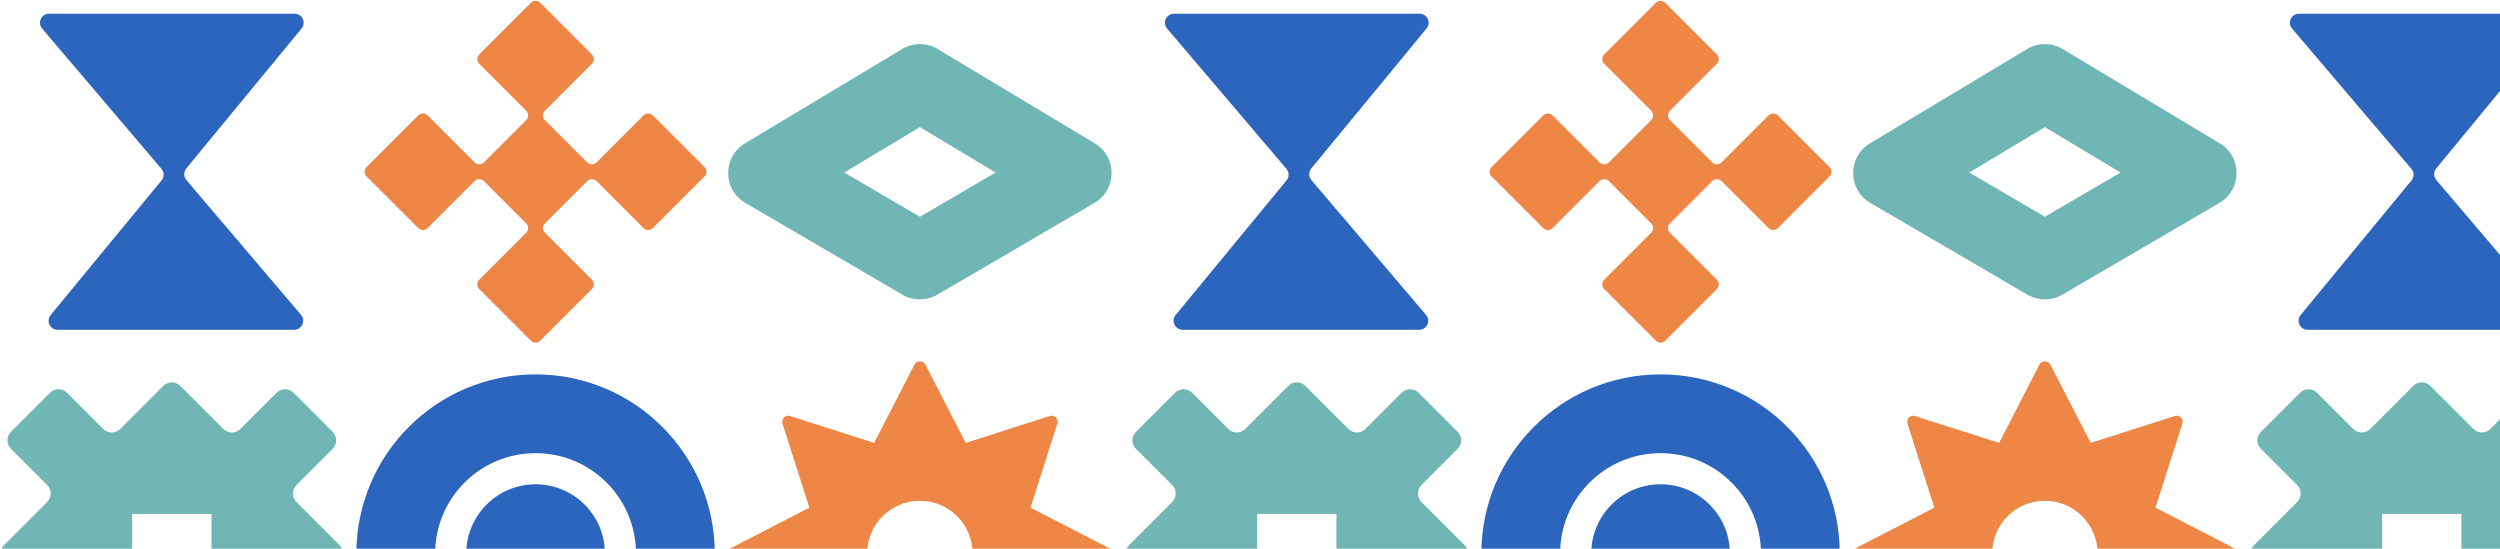 <svg xmlns="http://www.w3.org/2000/svg" width="647" height="142" viewBox="0 0 647 142" fill="none"><path d="M287.009 141.85L266.694 131.383L273.647 109.623C274.048 108.419 272.892 107.263 271.688 107.664L249.928 114.617L239.461 94.302C238.917 93.275 237.22 93.275 236.692 94.302L226.225 114.617L204.449 107.664C203.244 107.263 202.108 108.432 202.506 109.623L209.459 131.383L189.144 141.85C188.03 142.423 188.02 144.039 189.144 144.619L209.459 155.086L202.506 176.862C202.104 178.031 203.248 179.207 204.449 178.805L226.225 171.852L236.692 192.167C237.272 193.291 238.888 193.281 239.461 192.167L249.928 171.852L271.688 178.805C272.883 179.281 274.308 177.898 273.553 176.58L266.694 155.083L287.009 144.616C288.133 144.036 288.12 142.42 287.009 141.847V141.85ZM251.712 143.239C251.712 150.763 245.598 156.89 238.072 156.89C230.545 156.89 224.421 150.766 224.421 143.239C224.421 135.713 230.545 129.599 238.072 129.599C245.595 129.599 251.712 135.713 251.712 143.239Z" fill="#EE8645"></path><path d="M379.022 141.073L367.872 129.923C366.658 128.708 366.658 126.739 367.872 125.525L377.241 116.156C378.456 114.941 378.456 112.972 377.241 111.758L367.127 101.644C365.913 100.429 363.944 100.429 362.729 101.644L353.36 111.013C352.146 112.227 350.177 112.227 348.962 111.013L337.812 99.862C336.598 98.648 334.629 98.648 333.414 99.862L322.264 111.013C321.049 112.227 319.08 112.227 317.866 111.013L308.497 101.644C307.282 100.429 305.313 100.429 304.099 101.644L293.985 111.758C292.771 112.972 292.771 114.941 293.985 116.156L303.354 125.525C304.569 126.739 304.569 128.708 303.354 129.923L292.204 141.073C290.989 142.287 290.989 144.256 292.204 145.471L303.354 156.621C304.569 157.835 304.569 159.804 303.354 161.019L293.985 170.388C292.771 171.602 292.771 173.571 293.985 174.786L304.099 184.9C305.313 186.114 307.282 186.114 308.497 184.9L317.866 175.531C319.08 174.316 321.049 174.316 322.264 175.531L333.414 186.681C334.629 187.896 336.598 187.896 337.812 186.681L348.962 175.531C350.177 174.316 352.146 174.316 353.36 175.531L362.729 184.9C363.944 186.114 365.913 186.114 367.127 184.9L377.241 174.786C378.456 173.571 378.456 171.602 377.241 170.388L367.872 161.019C366.658 159.804 366.658 157.835 367.872 156.621L379.022 145.471C380.237 144.256 380.237 142.287 379.022 141.073ZM345.873 153.535H325.347V133.009H345.873V153.535Z" fill="#6FB6B4"></path><path d="M429.754 96.889C404.14 96.889 383.375 117.655 383.375 143.268C383.375 168.882 404.14 189.647 429.754 189.647C455.368 189.647 476.133 168.882 476.133 143.268C476.133 117.655 455.368 96.889 429.754 96.889ZM448.133 161.65C443.223 166.56 436.697 169.264 429.754 169.264C422.811 169.264 416.285 166.56 411.375 161.65C406.466 156.741 403.762 150.215 403.762 143.272C403.762 136.328 406.466 129.803 411.375 124.893C416.285 119.983 422.811 117.279 429.754 117.279C436.697 117.279 443.223 119.983 448.133 124.893C453.042 129.803 455.746 136.328 455.746 143.272C455.746 150.215 453.042 156.741 448.133 161.65Z" fill="#2C65BD"></path><path d="M429.754 161.213C439.663 161.213 447.695 153.181 447.695 143.272C447.695 133.363 439.663 125.33 429.754 125.33C419.845 125.33 411.812 133.363 411.812 143.272C411.812 153.181 419.845 161.213 429.754 161.213Z" fill="#2C65BD"></path><path d="M87.876 141.073L76.726 129.923C75.512 128.708 75.512 126.739 76.726 125.525L86.095 116.156C87.31 114.941 87.31 112.972 86.095 111.758L75.981 101.644C74.767 100.429 72.798 100.429 71.584 101.644L62.214 111.013C61 112.227 59.031 112.227 57.816 111.013L46.666 99.862C45.452 98.648 43.483 98.648 42.268 99.862L31.118 111.013C29.904 112.227 27.934 112.227 26.72 111.013L17.351 101.644C16.137 100.429 14.168 100.429 12.953 101.644L2.839 111.758C1.625 112.972 1.625 114.941 2.839 116.156L12.208 125.525C13.423 126.739 13.423 128.708 12.208 129.923L1.051 141.073C-0.163 142.287 -0.163 144.256 1.051 145.471L12.202 156.621C13.416 157.835 13.416 159.804 12.202 161.019L2.833 170.388C1.618 171.602 1.618 173.571 2.833 174.786L12.947 184.9C14.161 186.114 16.13 186.114 17.345 184.9L26.714 175.531C27.928 174.316 29.897 174.316 31.111 175.531L42.262 186.681C43.476 187.896 45.445 187.896 46.66 186.681L57.81 175.531C59.024 174.316 60.993 174.316 62.208 175.531L71.577 184.9C72.791 186.114 74.76 186.114 75.975 184.9L86.089 174.786C87.303 173.571 87.303 171.602 86.089 170.388L76.72 161.019C75.505 159.804 75.505 157.835 76.72 156.621L87.87 145.471C89.085 144.256 89.085 142.287 87.87 141.073H87.876ZM54.727 153.535H34.201V133.009H54.727V153.535Z" fill="#6FB6B4"></path><path d="M138.609 96.889C112.996 96.889 92.231 117.655 92.231 143.268C92.231 168.882 112.996 189.647 138.609 189.647C164.223 189.647 184.989 168.882 184.989 143.268C184.989 117.655 164.223 96.889 138.609 96.889ZM156.988 161.65C152.079 166.56 145.553 169.264 138.609 169.264C131.666 169.264 125.14 166.56 120.231 161.65C115.321 156.741 112.617 150.215 112.617 143.272C112.617 136.328 115.321 129.803 120.231 124.893C125.14 119.983 131.666 117.279 138.609 117.279C145.553 117.279 152.079 119.983 156.988 124.893C161.898 129.803 164.602 136.328 164.602 143.272C164.602 150.215 161.898 156.741 156.988 161.65Z" fill="#2C65BD"></path><path d="M138.609 161.213C148.518 161.213 156.551 153.181 156.551 143.272C156.551 133.363 148.518 125.33 138.609 125.33C128.701 125.33 120.668 133.363 120.668 143.272C120.668 153.181 128.701 161.213 138.609 161.213Z" fill="#2C65BD"></path><path d="M578.154 141.85L557.838 131.383L564.791 109.623C565.193 108.419 564.037 107.263 562.832 107.664L541.072 114.617L530.605 94.302C530.061 93.275 528.364 93.275 527.837 94.302L517.37 114.617L495.594 107.664C494.389 107.263 493.252 108.432 493.651 109.623L500.604 131.383L480.288 141.85C479.174 142.423 479.165 144.039 480.288 144.619L500.604 155.086L493.651 176.862C493.249 178.031 494.392 179.207 495.594 178.805L517.37 171.852L527.837 192.167C528.416 193.291 530.032 193.281 530.605 192.167L541.072 171.852L562.832 178.805C564.027 179.281 565.452 177.898 564.698 176.58L557.838 155.083L578.154 144.616C579.277 144.036 579.264 142.42 578.154 141.847V141.85ZM542.857 143.239C542.857 150.763 536.743 156.89 529.216 156.89C521.69 156.89 515.566 150.766 515.566 143.239C515.566 135.713 521.69 129.599 529.216 129.599C536.739 129.599 542.857 135.713 542.857 143.239Z" fill="#EE8645"></path><path d="M670.167 141.073L659.017 129.923C657.802 128.708 657.802 126.739 659.017 125.525L668.386 116.156C669.6 114.941 669.6 112.972 668.386 111.758L658.272 101.644C657.057 100.429 655.088 100.429 653.874 101.644L644.505 111.013C643.29 112.227 641.321 112.227 640.107 111.013L628.957 99.862C627.742 98.648 625.773 98.648 624.559 99.862L613.408 111.013C612.194 112.227 610.225 112.227 609.01 111.013L599.641 101.644C598.427 100.429 596.458 100.429 595.243 101.644L585.13 111.758C583.915 112.972 583.915 114.941 585.13 116.156L594.499 125.525C595.713 126.739 595.713 128.708 594.499 129.923L583.348 141.073C582.134 142.287 582.134 144.256 583.348 145.471L594.499 156.621C595.713 157.835 595.713 159.804 594.499 161.019L585.13 170.388C583.915 171.602 583.915 173.571 585.13 174.786L595.243 184.9C596.458 186.114 598.427 186.114 599.641 184.9L609.01 175.531C610.225 174.316 612.194 174.316 613.408 175.531L624.559 186.681C625.773 187.896 627.742 187.896 628.957 186.681L640.107 175.531C641.321 174.316 643.29 174.316 644.505 175.531L653.874 184.9C655.088 186.114 657.057 186.114 658.272 184.9L668.386 174.786C669.6 173.571 669.6 171.602 668.386 170.388L659.017 161.019C657.802 159.804 657.802 157.835 659.017 156.621L670.167 145.471C671.381 144.256 671.381 142.287 670.167 141.073ZM637.017 153.535H616.492V133.009H637.017V153.535Z" fill="#6FB6B4"></path><path d="M238.072 32.893L257.659 44.652L238.072 56.094L218.486 44.652L238.072 32.893ZM238.072 11.412C236.479 11.412 234.882 11.836 233.464 12.688L192.794 37.103C186.962 40.604 187.01 49.076 192.885 52.509L233.554 76.263C234.95 77.079 236.511 77.484 238.069 77.484C239.627 77.484 241.191 77.076 242.583 76.263L283.253 52.509C289.128 49.076 289.179 40.604 283.344 37.103L242.674 12.688C241.256 11.836 239.662 11.412 238.066 11.412H238.072Z" fill="#6FB6B4"></path><path d="M367.39 3.549H303.833C301.842 3.549 300.763 5.884 302.052 7.399L332.928 43.693C333.664 44.555 333.673 45.821 332.951 46.692L304.261 81.523C303.004 83.048 304.089 85.344 306.065 85.344H367.283C369.275 85.344 370.353 83.009 369.064 81.494L339.376 46.595C338.641 45.734 338.632 44.467 339.354 43.596L369.194 7.37C370.45 5.845 369.365 3.549 367.39 3.549Z" fill="#2C65BD"></path><path d="M444.325 14.08L430.963 0.718C430.292 0.048 429.204 0.048 428.534 0.718L415.172 14.08C414.501 14.751 414.501 15.839 415.172 16.509L427.319 28.657C427.99 29.327 427.99 30.416 427.319 31.086L416.386 42.019C415.716 42.69 414.628 42.69 413.957 42.019L401.809 29.871C401.139 29.201 400.051 29.201 399.381 29.871L386.018 43.234C385.348 43.904 385.348 44.992 386.018 45.663L399.381 59.025C400.051 59.695 401.139 59.695 401.809 59.025L413.957 46.877C414.628 46.206 415.716 46.206 416.386 46.877L427.319 57.81C427.99 58.481 427.99 59.569 427.319 60.239L415.172 72.387C414.501 73.057 414.501 74.145 415.172 74.816L428.534 88.178C429.204 88.848 430.292 88.848 430.963 88.178L444.325 74.816C444.995 74.145 444.995 73.057 444.325 72.387L432.177 60.239C431.507 59.569 431.507 58.481 432.177 57.81L443.111 46.877C443.781 46.206 444.869 46.206 445.539 46.877L457.687 59.025C458.357 59.695 459.446 59.695 460.116 59.025L473.478 45.663C474.149 44.992 474.149 43.904 473.478 43.234L460.116 29.871C459.446 29.201 458.357 29.201 457.687 29.871L445.539 42.019C444.869 42.69 443.781 42.69 443.111 42.019L432.177 31.086C431.507 30.416 431.507 29.327 432.177 28.657L444.325 16.509C444.995 15.839 444.995 14.751 444.325 14.08Z" fill="#EE8645"></path><path d="M76.245 3.549H12.689C10.697 3.549 9.619 5.884 10.908 7.399L41.784 43.693C42.519 44.555 42.529 45.821 41.807 46.692L13.116 81.523C11.86 83.048 12.945 85.344 14.92 85.344H76.138C78.13 85.344 79.208 83.009 77.919 81.494L48.232 46.595C47.497 45.734 47.487 44.467 48.209 43.596L78.049 7.37C79.306 5.845 78.221 3.549 76.245 3.549Z" fill="#2C65BD"></path><path d="M153.181 14.08L139.822 0.718C139.152 0.048 138.064 0.048 137.393 0.718L124.031 14.08C123.361 14.751 123.361 15.839 124.031 16.509L136.179 28.657C136.849 29.327 136.849 30.416 136.179 31.086L125.245 42.019C124.575 42.69 123.487 42.69 122.817 42.019L110.669 29.871C109.998 29.201 108.91 29.201 108.24 29.871L94.878 43.234C94.207 43.904 94.207 44.992 94.878 45.663L108.24 59.025C108.91 59.695 109.998 59.695 110.669 59.025L122.817 46.877C123.487 46.206 124.575 46.206 125.245 46.877L136.179 57.81C136.849 58.481 136.849 59.569 136.179 60.239L124.031 72.387C123.361 73.057 123.361 74.145 124.031 74.816L137.393 88.178C138.064 88.848 139.152 88.848 139.822 88.178L153.184 74.816C153.855 74.145 153.855 73.057 153.184 72.387L141.037 60.239C140.366 59.569 140.366 58.481 141.037 57.81L151.97 46.877C152.64 46.206 153.728 46.206 154.399 46.877L166.547 59.025C167.217 59.695 168.305 59.695 168.975 59.025L182.338 45.663C183.008 44.992 183.008 43.904 182.338 43.234L168.975 29.871C168.305 29.201 167.217 29.201 166.547 29.871L154.399 42.019C153.728 42.69 152.64 42.69 151.97 42.019L141.037 31.086C140.366 30.416 140.366 29.327 141.037 28.657L153.184 16.509C153.855 15.839 153.855 14.751 153.184 14.08H153.181Z" fill="#EE8645"></path><path d="M529.217 32.893L548.803 44.652L529.217 56.094L509.63 44.652L529.217 32.893ZM529.217 11.412C527.623 11.412 526.027 11.836 524.608 12.688L483.939 37.103C478.106 40.604 478.155 49.076 484.029 52.509L524.699 76.263C526.095 77.079 527.656 77.484 529.213 77.484C530.771 77.484 532.335 77.076 533.728 76.263L574.397 52.509C580.272 49.076 580.324 40.604 574.488 37.103L533.819 12.688C532.4 11.836 530.807 11.412 529.21 11.412H529.217Z" fill="#6FB6B4"></path><path d="M658.53 3.549H594.974C592.982 3.549 591.904 5.884 593.193 7.399L624.069 43.693C624.804 44.555 624.814 45.821 624.092 46.692L595.402 81.523C594.145 83.048 595.23 85.344 597.205 85.344H658.423C660.415 85.344 661.494 83.009 660.205 81.494L630.517 46.595C629.782 45.734 629.772 44.467 630.494 43.596L660.334 7.37C661.591 5.845 660.506 3.549 658.53 3.549Z" fill="#2C65BD"></path></svg>